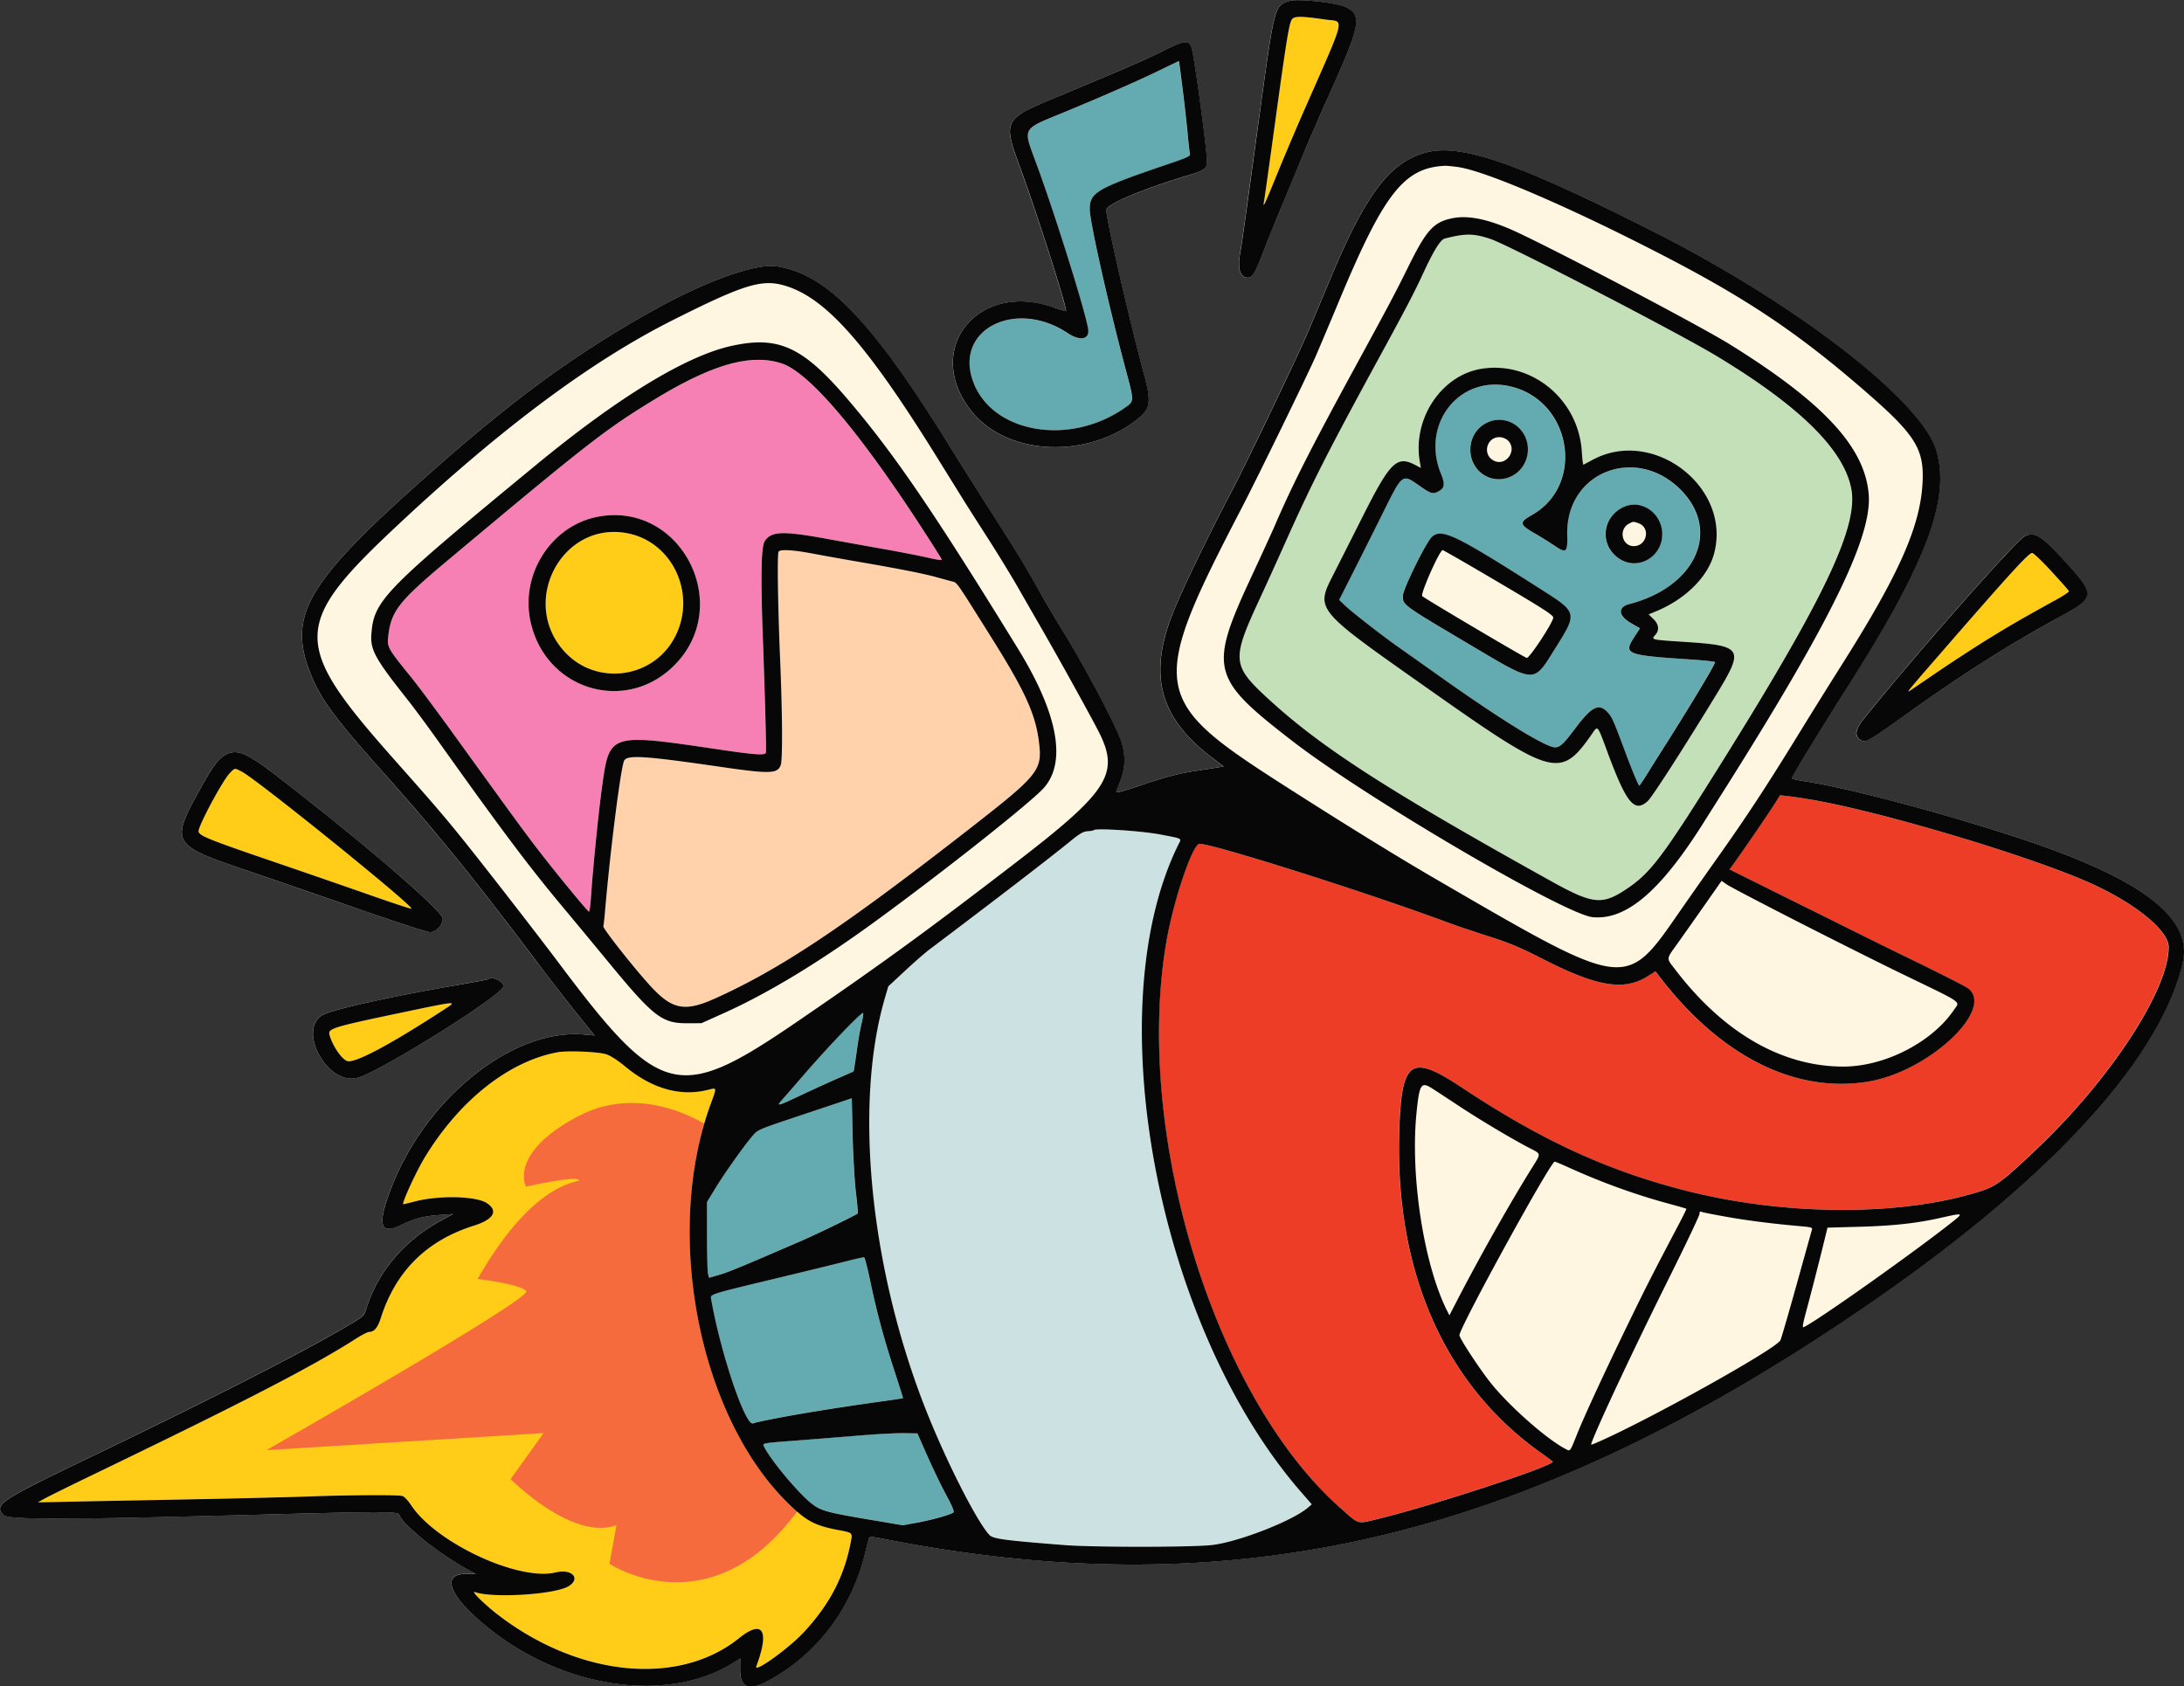 <svg xmlns="http://www.w3.org/2000/svg" xml:space="preserve" width="452" height="349" style="fill-rule:evenodd;clip-rule:evenodd;stroke-linejoin:round;stroke-miterlimit:2"><rect width="100%" height="100%" fill="#333333" stroke="none"/><path d="M618.043 1220.65c.717-.72 3.349.44 3.349 1.47 0 1.82-27.418 18.51-32.13 19.56-6.496 1.46-13.012-10.17-7.508-13.4 1.898-1.11 14.892-3.94 28.761-6.26 4.069-.69 7.455-1.3 7.528-1.37ZM560.807 1172.74c2.435-1.13 4.506-.22 11.6 5.11 18.934 14.24 35.701 28.3 35.687 29.92-.015 1.36-1.534 2.91-2.819 2.87-.594-.02-7.984-2.36-16.423-5.21-8.437-2.85-19.417-6.53-24.402-8.19-15.71-5.2-15.966-5.66-9.477-17.08 2.84-5 4.112-6.62 5.834-7.42ZM954.596 1126.29c2.226-.94 3.616-.06 8.934 5.61 6.498 6.94 6.436 7.51-1.258 11.58-11.158 5.9-20.98 11.95-33.508 20.64-8.872 6.15-9.113 6.28-10.24 5.54-1.325-.86-1.088-2.21.788-4.48 11.414-13.8 33.504-38.15 35.284-38.89ZM793.43 1012.39c1.802-.59 10.623.36 12.537 1.35 3.478 1.8 3.103 3.7-3.62 18.28-2.03 4.4-4.643 10.25-5.807 12.99-1.163 2.74-3.279 7.7-4.698 11.02-1.421 3.33-3.304 7.86-4.187 10.09-1.731 4.36-2.251 5.17-3.313 5.17-1.622 0-2.24-1.96-1.628-5.17.356-1.85.872-5.43 4.071-28.21 3.469-24.7 3.406-24.45 6.645-25.52ZM765.639 1023.11c4.944-2.41 5.878-2.5 6.469-.66.612 1.92 3.347 21.63 3.347 24.12 0 1.44-.612 1.91-3.639 2.79-10.444 3.04-18.412 6.28-18.412 7.48 0 2.05 4.948 23.02 8.287 35.12 1.573 5.7 1.379 7.2-1.189 9.24-11.205 8.9-29.054 8.05-36.839-1.76-10.324-13.01 1.644-27.46 18.101-21.86 1.49.51 2.757.88 2.817.82.361-.36-6.335-20.76-9.969-30.37-3.891-10.29-3.817-10.43 7.917-15.19 15.111-6.13 19.492-7.97 23.11-9.73Z" style="fill:#fff6e2" transform="matrix(.945 0 0 .972 -483.04 -983.809)"/><path d="M823.682 1044.58c7.584-1.84 20.172 2.45 49.498 16.86 31.224 15.35 58.546 35.86 61.932 46.49 3.242 10.18-1.891 23.7-18.894 49.75-6.19 9.49-12.678 19.81-12.678 20.16 0 .15 1.189.44 2.642.64 9.694 1.38 32.963 7.44 49.317 12.84 25.302 8.36 35.9 16.54 33.604 25.94-5.055 20.68-29.241 46.21-68.892 72.7-74.414 49.72-137.797 64.49-214.613 50.02-2.172-.41-3.991-.7-4.044-.65-.053.05-.495 1.67-.981 3.6-2.998 11.87-10.673 21.62-21.376 27.16-4.133 2.14-6.011 1.33-5.978-2.56l.018-2.28-1.227.77c-14.009 8.71-36.317 5.96-52.963-6.53-9.262-6.95-11.789-12.29-5.78-12.22l2.077.02-2.186-1.19c-6.308-3.42-13.951-9.43-14.602-11.49-.21-.66-4.054-.65-31.992.07-41.682 1.08-53.723 1.08-54.68.02-2.032-2.24-.926-2.96 18.883-12.22 28.436-13.31 47.671-22.88 57.61-28.68 2.349-1.38 2.505-1.53 2.98-3 2.547-7.89 8.256-14.45 16.28-18.72l2.73-1.45-2.828.2c-3.505.23-5.566.75-8.577 2.16-4.699 2.19-5.272-.08-2.046-8.12 7.716-19.23 26.733-33.83 42.241-32.44l2.207.2-3.592-4.32c-1.976-2.38-6.018-7.44-8.981-11.26-13.784-17.78-21.85-27.46-33.02-39.66-11.753-12.82-14.468-16.42-16.793-22.23-4.62-11.55-.615-18.63 21.57-38.12 21.35-18.76 35.545-28.99 54.135-39.04 11.15-6.03 21.987-9.77 26.458-9.14 10.959 1.56 20.736 11.36 37.532 37.62 2.869 4.49 6.873 10.67 8.899 13.75 6.147 9.32 7.849 12.03 10.749 17.07 1.529 2.65 4.034 6.8 5.566 9.21 5.088 8 12.278 21.3 12.977 24 .927 3.58.664 5.68-1.25 10.07-.227.52.502.35 5.644-1.32 5.543-1.8 8.024-2.42 11.932-3 1.828-.27 3.911-.58 4.629-.7l1.305-.2-2.601-1.93c-11.439-8.46-13.94-17.44-8.552-30.7 1.983-4.87 7.481-15.94 13.029-26.22 3.4-6.29 14.589-29.03 16.758-34.04l4.892-11.33c7.765-18 13.01-24.62 21.032-26.56Z" style="fill:#fff6e2" transform="matrix(.945 0 0 .972 -483.04 -983.809)"/><path d="M643.909 1236.63c.971.31 2.499 1.27 4.229 2.66 5.754 4.62 11.928 6.34 17.809 4.96 2.286-.54 2.224-.78.791 3.05-10.277 27.45-2.638 66.02 16.774 84.71 4.064 3.91 5.969 4.93 10.986 5.86 3.554.67 3.387.48 2.838 3.13-1.453 7.03-4.647 12.89-10.173 18.67-3.319 3.47-10.999 8.82-10.391 7.24 2.934-7.65 1.422-10.05-3.774-5.99-13.266 10.38-35.213 8.27-52.965-5.09-2.782-2.09-5.86-5.05-4.907-4.71 3.868 1.35 17.516.53 20.511-1.24 2.793-1.64.745-3.79-2.821-2.95-8.091 1.91-26.185-6.27-31.639-14.3-.676-1-1.506-1.85-1.897-1.96-1.053-.28-10.814-.23-20.783.1-4.902.17-16.591.44-25.98.61-9.387.18-20.67.39-25.072.48l-8.006.16 1.511-.82c.83-.45 6.063-2.96 11.629-5.57 33.106-15.54 47.01-22.55 56.683-28.55 1.185-.74 2.412-1.34 2.728-1.34 1.091 0 1.859-.89 2.537-2.95 3.301-10.01 10.027-16.5 20.398-19.68 4.294-1.31 5.378-3.09 2.9-4.76-2.282-1.53-10.344-1.75-15.709-.42-1.381.34-2.57.62-2.641.62-.476 0 2.764-6.89 4.689-9.97 7.578-12.12 18.348-20.43 29.01-22.37 2.184-.4 9.002-.13 10.735.42Z" style="fill:#ffcc18" transform="matrix(.945 0 0 .972 -483.04 -983.809)"/><g transform="matrix(.945 0 0 .972 -483.04 -983.809)"><clipPath id="a"><path d="M643.909 1236.63c.971.31 2.499 1.27 4.229 2.66 5.754 4.62 11.928 6.34 17.809 4.96 2.286-.54 2.224-.78.791 3.05-10.277 27.45-2.638 66.02 16.774 84.71 4.064 3.91 5.969 4.93 10.986 5.86 3.554.67 3.387.48 2.838 3.13-1.453 7.03-4.647 12.89-10.173 18.67-3.319 3.47-10.999 8.82-10.391 7.24 2.934-7.65 1.422-10.05-3.774-5.99-13.266 10.38-35.213 8.27-52.965-5.09-2.782-2.09-5.86-5.05-4.907-4.71 3.868 1.35 17.516.53 20.511-1.24 2.793-1.64.745-3.79-2.821-2.95-8.091 1.91-26.185-6.27-31.639-14.3-.676-1-1.506-1.85-1.897-1.96-1.053-.28-10.814-.23-20.783.1-4.902.17-16.591.44-25.98.61-9.387.18-20.67.39-25.072.48l-8.006.16 1.511-.82c.83-.45 6.063-2.96 11.629-5.57 33.106-15.54 47.01-22.55 56.683-28.55 1.185-.74 2.412-1.34 2.728-1.34 1.091 0 1.859-.89 2.537-2.95 3.301-10.01 10.027-16.5 20.398-19.68 4.294-1.31 5.378-3.09 2.9-4.76-2.282-1.53-10.344-1.75-15.709-.42-1.381.34-2.57.62-2.641.62-.476 0 2.764-6.89 4.689-9.97 7.578-12.12 18.348-20.43 29.01-22.37 2.184-.4 9.002-.13 10.735.42Z"/></clipPath><g clip-path="url(#a)"><path d="M667.849 1252.93s-14.818-10.96-30.139-3.07c-15.321 7.9-11.363 14.96-11.363 14.96s10.19-2.27 11.554-1.48c1.365.78-8.988-1.29-22.148 21.13 0 0 9.221 1.06 10.674 2.57 1.453 1.52-56.902 33.88-56.902 33.88l60.68-3.63-7.223 9.8s13.529 13.28 23.183 9.81l-1.521 8.23s22.442 14.48 41.835-12.15c0 0 1.113-65.77-18.63-80.05Z" style="fill:#f56b3d"/></g></g><path d="M608.759 1226.87c-12.162 7.72-20.028 11.79-21.614 11.18-1.251-.47-3.19-3.27-3.841-5.54-.395-1.38.597-1.67 16.49-4.9 11.412-2.32 11.468-2.33 8.965-.74ZM564.084 1176.45c3.451 1.75 38.014 28.9 37.15 29.19-.149.05-4.409-1.32-9.465-3.05-5.057-1.72-14.836-5.01-21.731-7.3-13.356-4.43-15.406-5.25-15.406-6.15 0-1.26 5.253-10.77 6.819-12.35 1.156-1.16 1.033-1.15 2.633-.34ZM960.385 1133.83c2.047 2.16 3.765 4.05 3.816 4.2.05.15-1.106.91-2.569 1.7-7.659 4.11-10.356 5.62-15.087 8.46a338.248 338.248 0 0 0-10.572 6.68c-2.967 1.96-5.804 3.83-6.302 4.16-1.262.83-1.202.76 6.483-7.84 15.272-17.08 19.231-21.3 19.994-21.3.282 0 2.189 1.77 4.237 3.94ZM801.463 1016.34c4.147.59 4.662-1.46-4.997 19.91a606.612 606.612 0 0 0-5.661 12.99c-2.858 6.81-3.175 7.45-2.852 5.76.108-.57 1.149-7.78 2.312-16.01 2.679-18.97 3.201-22.05 3.855-22.78.562-.62 2.183-.59 7.343.13Z" style="fill:#ffcc18" transform="matrix(.945 0 0 .972 -483.04 -983.809)"/><path d="M841.693 1094.39c13.5 2.86 16.742 20.88 4.936 27.42-2.846 1.57-2.79 2 .515 3.87 1.526.87 3.579 2.11 4.56 2.76 2.416 1.61 2.731 1.32 2.635-2.42-.346-13.56 15.448-19.32 25.219-9.19 8.352 8.65 2.703 20.33-11.583 23.94-2.65.67-2.494 2.48.351 4.08l1.938 1.08-1.211 1.83c-2.459 3.7-1.948 3.9 12.284 4.81 2.823.18 5.239.43 5.366.55.207.2-5.086 8.8-10.994 17.86-1.246 1.91-2.984 4.59-3.861 5.96-.877 1.37-1.653 2.49-1.722 2.49-.196 0-1.528-3.1-3.177-7.4-2.53-6.59-2.799-7.17-3.774-8.21-1.881-2-3.482-1.24-7.003 3.32-2.645 3.43-3.422 4.14-4.53 4.14-1.986 0-11.654-5.77-24.53-14.64-4.069-2.8-8.488-5.84-9.817-6.76-3.58-2.45-10.083-7.37-11.585-8.76l-1.316-1.22 2.96-5.69c1.627-3.12 4.471-8.63 6.318-12.25 4.718-9.22 4.413-8.99 8.477-6.25 2.422 1.63 2.751 1.72 4.067 1.04 1.256-.65 1.374-1.56.481-3.68-4.455-10.59 3.924-21.03 14.996-18.68Zm24.841 25.79c-4.615 2.21-5.102 8.07-.906 10.87 4.06 2.72 9.497-.2 9.512-5.11.012-4.55-4.637-7.66-8.606-5.76Zm-41.809 6.26c-1.242 1.05-6.373 11.18-6.373 12.58 0 1.97-.194 1.84 14.328 10.21 14.944 8.62 14.13 8.57 18.98 1.05 4.959-7.68 4.965-7.66-3.052-12.63-18.83-11.68-21.716-13.03-23.883-11.21Zm11.844-24.18c-4.54 2.27-4.611 8.88-.119 11.23 3.607 1.89 8.134-.16 9.082-4.11 1.273-5.3-4.072-9.55-8.963-7.12Z" style="fill:#63aab1" transform="matrix(.945 0 0 .972 -483.04 -983.809)"/><path d="M648.449 1125.69c9.971 1.8 15.305 12.94 10.542 22.01-4.745 9.03-17.418 10.63-24.357 3.07-9.744-10.62-.36-27.65 13.815-25.08Z" style="fill:#ffcc18" transform="matrix(.945 0 0 .972 -483.04 -983.809)"/><path d="M689.115 1130.03c2.213.41 6.945 1.23 10.518 1.83 8.326 1.4 13.8 2.45 16.463 3.17 1.163.31 2.677.71 3.364.89 1.355.35.645-.62 8.807 12.02 7.333 11.37 9.597 16.18 10.374 22.09.807 6.12.089 7.01-14.973 18.42-27.684 20.99-41.562 30-55.905 36.28-6.755 2.96-9.488 2.41-14.425-2.9-3.732-4.01-10.198-12.01-10.072-12.46.074-.26.224-1.5.331-2.75 1.137-13.1 3.531-31.45 4.251-32.55.797-1.22 4.518-.97 21.425 1.41 10.529 1.49 12.133 1.43 12.84-.43.43-1.13.366-11.04-.145-22.8-.488-11.22-.645-22.12-.328-22.63.333-.54 3.174-.38 7.475.41Z" style="fill:#ffd2ab" transform="matrix(.945 0 0 .972 -483.04 -983.809)"/><path d="M837.534 1063.05c3.984 1.3 41.051 19.95 49.543 24.94 18.199 10.68 27.825 19.92 29.466 28.25 1.566 7.96-5.722 22.97-27.956 57.61-13.431 20.92-15.923 24.14-21.388 27.67-5.244 3.39-7.297 3.17-16.461-1.79-36.502-19.74-50.678-28.66-62.459-39.31-7.229-6.53-7.345-8.02-1.584-20.11 1.662-3.48 4.174-8.85 5.584-11.93 5.958-12.99 9.557-19.89 20.936-40.18 5.911-10.53 7.635-13.74 9.643-17.97 2.22-4.67 3.732-7.03 4.651-7.26 4.522-1.14 6.318-1.12 10.025.08Zm-1.813 27.61c-8.878 1.29-15.312 10.63-13.664 19.83l.232 1.3-1.202-.62c-4.055-2.07-5.488-.71-11.495 10.87-2.195 4.24-4.984 9.6-6.197 11.93-4.252 8.16-4.778 7.53 20.797 25.05 27.178 18.61 28.67 19.01 35.597 9.36 1.285-1.79 1.099-2.01 3.404 4.03 4.122 10.8 5.873 12.86 8.762 10.32.968-.85 7.384-10.52 14.806-22.32 6.485-10.31 6.205-10.77-7.09-11.61-6.971-.44-6.984-.44-6.068-1.42.966-1.04.821-2.29-.397-3.44l-1.032-.97 1.711-.69c6.34-2.57 11.196-7.25 12.583-12.13 4.005-14.11-13.152-27.09-26.555-20.1-1.01.53-1.918 1-2.019 1.05-.1.04-.258-1.18-.352-2.72-.673-11.07-10.826-19.32-21.821-17.72Z" style="fill:#c4e0b9" transform="matrix(.945 0 0 .972 -483.04 -983.809)"/><path d="M682.276 1089.53c6.01 1.88 17.011 14.45 30.921 35.32 2.195 3.29 4.057 6.16 4.138 6.37.107.28-.696.2-2.956-.31-1.705-.38-5.892-1.18-9.302-1.77-3.409-.59-9.258-1.61-12.997-2.28-9.579-1.69-12.035-1.6-13.472.53-.778 1.14-.907 7.29-.421 20.33.533 14.38.798 24.26.66 24.69-.194.6-2.353.46-10.177-.66-24.165-3.48-24.027-3.52-25.665 7.77-.753 5.2-2.027 17.54-2.449 23.72-.116 1.7-.317 3.06-.446 3.02-.353-.14-6.25-7.08-10.219-12.03-3.402-4.25-4.997-6.36-19.468-25.82-3.707-4.99-7.875-10.42-9.266-12.08-4.953-5.93-5.232-6.4-5.028-8.38.582-5.61 2.175-7.62 13.032-16.45 30.945-25.18 34.581-27.93 45.44-34.36 12.506-7.41 20.942-9.73 27.675-7.61Zm-40.19 32.65c-10.201 1.88-17.027 12.19-14.771 22.31 3.276 14.68 21.056 19.81 31.69 9.13 12.847-12.9 1.086-34.76-16.919-31.44Z" style="fill:#f680b3" transform="matrix(.945 0 0 .972 -483.04 -983.809)"/><path d="M699.789 1230.16c-.263 1.02-.74 3.7-1.059 5.96-.317 2.26-.618 4.13-.669 4.16-.049.02-1.653.71-3.563 1.52a340.19 340.19 0 0 0-7.553 3.36c-5.494 2.52-5.876 2.63-4.66 1.3.511-.56 2.617-2.92 4.682-5.24 5.78-6.49 13.104-13.91 13.211-13.37.049.25-.125 1.29-.389 2.31ZM698.563 1265.92c.292 2.47.482 4.52.423 4.58-.45.41-8.847 4.38-12.644 5.97-13.13 5.52-15.733 6.56-17.748 7.13l-2.19.61-.216-.81c-.117-.44-.219-4.07-.226-8.05l-.011-7.25 1.963-3.13c2.023-3.21 6.38-9.16 8.189-11.17.949-1.05 1.548-1.31 8.274-3.49 3.987-1.29 8.609-2.79 10.271-3.33l3.022-.99.181 7.73c.101 4.25.422 9.74.712 12.2ZM701.608 1284.42c1.492 6.95 2.987 12.4 5.257 19.17 1.141 3.41 2.051 6.22 2.024 6.25-.029.03-1.613.27-3.522.53-7.478 1.03-10.327 1.44-15.854 2.31-5.818.92-12.602 2.19-13.459 2.53-1.68.66-7.065-14.84-9.153-26.34-.221-1.21-.977-.97 14.704-4.64 6.509-1.53 13.33-3.15 15.158-3.61 1.828-.46 3.446-.8 3.598-.77.153.03.713 2.09 1.247 4.57ZM713.339 1320.2c2.084 4.62 3.658 7.81 5.33 10.84 1.017 1.84 1.46 2.93 1.267 3.12-.453.45-4.765 1.63-8.096 2.22l-2.994.52-7.703-1.27c-8.749-1.44-10.18-1.82-12.083-3.2-2.767-2.02-8.948-9.14-10.539-12.15-.475-.9-.814-.83 7.215-1.43 3.739-.28 9.857-.76 13.594-1.06 3.739-.3 8.127-.53 9.755-.5l2.956.05 1.298 2.86Z" style="fill:#63aab1" transform="matrix(.945 0 0 .972 -483.04 -983.809)"/><path d="M908.071 1182.47c15.526 2.61 48.059 12.1 61.022 17.8 9.718 4.27 16.943 10.03 16.957 13.52.04 9.14-12.905 28.35-29.154 43.25-8.203 7.53-8.798 7.91-14.69 9.5-16.931 4.54-40.742 4.26-61.323-.74-17.334-4.21-32.085-10.77-49.541-22.03-11.473-7.41-13.374-6.01-13.798 10.13-.771 29.35 10.117 53.1 30.941 67.5 1.537 1.06 2.76 1.96 2.719 2-1.503 1.42-26.952 9.48-38.433 12.18-4.587 1.08-3.882 1.29-8.35-2.58-27.47-23.81-45.039-79.64-37.863-120.33 1.551-8.79 5.745-20.85 7.253-20.85 3.045 0 37.284 10.55 54.345 16.75 1.653.6 5.609 1.9 8.79 2.88 4.802 1.49 6.879 2.34 12.233 4.98 11.749 5.81 17.616 6.74 22.729 3.6l1.749-1.07.667.85c13.393 17.15 29.852 25.24 45.981 22.62 13.388-2.18 28.042-15.72 21.615-19.97-.624-.42-5.675-2.91-11.223-5.54a2584.08 2584.08 0 0 1-16.132-7.72 1306.54 1306.54 0 0 0-8.76-4.24c-1.495-.71-5.693-2.74-9.327-4.5l-6.608-3.2.757-.99c1.49-1.95 7.653-10.7 8.967-12.72l1.341-2.07 1.831.2c1.008.11 3.395.46 5.305.79Z" style="fill:#ed3d26" transform="matrix(.945 0 0 .972 -483.04 -983.809)"/><path d="M770.136 1031.26c.427 3.33.92 7.61 1.098 9.52.176 1.9.39 3.75.475 4.08.139.56-.314.78-4.771 2.25-15.613 5.16-17.155 6.02-17.159 9.6-.001 2.61 4.064 20.23 7.865 34.1 1.916 6.99 1.923 6.75-.238 8.22-12.419 8.41-29.712 5.17-33.388-6.25-3.456-10.75 9.779-16.89 20.906-9.7 2.533 1.64 4.553 1.44 4.553-.44 0-2.09-6.754-23.28-11.174-35.06-3.241-8.63-3.816-7.6 6.564-11.79 8.532-3.44 16.003-6.64 20.62-8.84 2.077-.99 3.799-1.78 3.824-1.76.027.01.399 2.75.825 6.07Z" style="fill:#63aab1" transform="matrix(.945 0 0 .972 -483.04 -983.809)"/><path d="M765.329 1189.85c4.959.94 4.575.72 3.841 2.17-17.781 35.03-4.563 102.7 26.93 137.85l2.3 2.57-.823.69c-3.42 2.87-15.526 7.43-21.215 7.99-4.76.47-25.838.47-32.02 0-13.293-1.01-15.727-1.33-16.539-2.16-2.541-2.63-8.61-14.06-13.076-24.64-12.883-30.53-16.8-66.44-9.787-89.73l.728-2.42 3.633-3.29c1.997-1.81 4.411-3.86 5.365-4.56 14.469-10.6 26.257-19.4 30.732-22.95 2.221-1.76 2.939-2.17 3.916-2.23.659-.03 1.27-.14 1.359-.24.455-.47 10.634.19 14.656.95Z" style="fill:#cce1e1" transform="matrix(.945 0 0 .972 -483.04 -983.809)"/><path d="M223.75 101.007c-1.787.586-1.752.45-3.666 14.076-1.765 12.568-2.05 14.542-2.246 15.565-.338 1.769.003 2.852.898 2.852.586 0 .873-.448 1.828-2.853a289.1 289.1 0 0 1 2.31-5.564c.783-1.833 1.95-4.57 2.592-6.083.642-1.513 2.084-4.737 3.204-7.167 3.709-8.041 3.916-9.09 1.997-10.083-1.056-.546-5.923-1.069-6.917-.743m4.432 2.179c2.288.322 2.572-.809-2.757 10.981a347.172 347.172 0 0 0-3.123 7.166c-1.577 3.759-1.752 4.111-1.574 3.179.06-.315.634-4.29 1.276-8.834 1.478-10.464 1.766-12.164 2.127-12.565.31-.344 1.204-.328 4.051.073m-19.765 3.731c-1.996.972-4.413 1.99-12.75 5.371-6.474 2.625-6.515 2.704-4.368 8.379 2.005 5.301 5.699 16.557 5.5 16.757-.033.032-.732-.171-1.554-.451-9.08-3.091-15.683 4.883-9.987 12.059 4.295 5.41 14.143 5.881 20.325.971 1.417-1.125 1.524-1.955.656-5.1-1.842-6.675-4.572-18.244-4.572-19.374 0-.662 4.396-2.449 10.158-4.127 1.67-.487 2.008-.746 2.008-1.538 0-1.378-1.509-12.25-1.847-13.308-.326-1.019-.841-.967-3.569.361m2.481 4.5c.236 1.833.508 4.195.606 5.248.097 1.053.215 2.069.262 2.256.077.309-.173.427-2.632 1.239-8.614 2.847-9.465 3.324-9.467 5.296-.001 1.438 2.242 11.162 4.339 18.813 1.057 3.857 1.061 3.727-.131 4.535-6.852 4.643-16.393 2.857-18.421-3.448-1.907-5.931 5.395-9.319 11.534-5.351 1.398.904 2.512.796 2.512-.241 0-1.153-3.726-12.845-6.165-19.344-1.788-4.764-2.105-4.195 3.622-6.505 4.707-1.898 8.829-3.666 11.376-4.877 1.146-.546 2.096-.983 2.11-.973.015.01.22 1.518.455 3.352m29.543 7.347c-4.426 1.071-7.32 4.725-11.604 14.653l-2.699 6.25c-1.197 2.766-7.37 15.31-9.246 18.784-3.061 5.67-6.094 11.775-7.188 14.466-2.973 7.316-1.593 12.27 4.718 16.938l1.435 1.062-.72.114a327.5 327.5 0 0 1-2.554.386c-2.156.319-3.525.663-6.583 1.654-2.837.92-3.239 1.014-3.114.729 1.056-2.422 1.201-3.584.69-5.557-.386-1.491-4.353-8.829-7.16-13.243a163.936 163.936 0 0 1-3.071-5.083c-1.6-2.78-2.539-4.271-5.93-9.417a817.817 817.817 0 0 1-4.91-7.583c-9.267-14.488-14.661-19.894-20.707-20.755-2.467-.351-8.446 1.713-14.598 5.038-10.256 5.545-18.088 11.194-29.867 21.542-12.24 10.754-14.45 14.659-11.901 21.03 1.283 3.208 2.781 5.191 9.265 12.267 6.163 6.728 10.613 12.07 18.218 21.878 1.635 2.108 3.865 4.905 4.955 6.216l1.982 2.383-1.218-.11c-8.556-.769-19.048 7.289-23.305 17.897-1.78 4.437-1.464 5.691 1.129 4.48 1.661-.776 2.798-1.063 4.732-1.194l1.56-.106-1.506.8c-4.427 2.353-7.577 5.973-8.982 10.324-.262.812-.348.898-1.644 1.655-5.484 3.201-16.096 8.484-31.785 15.823-10.929 5.113-11.539 5.508-10.418 6.747.528.583 7.171.58 30.168-.013 15.414-.398 17.535-.402 17.651-.038.359 1.134 4.576 4.452 8.056 6.34l1.206.654-1.146-.012c-3.315-.037-1.921 2.91 3.189 6.745 9.184 6.891 21.492 8.407 29.221 3.599l.677-.422-.01 1.255c-.018 2.152 1.018 2.597 3.298 1.417 5.905-3.056 10.14-8.437 11.794-14.988.268-1.062.512-1.955.541-1.984.029-.03 1.033.131 2.231.357 42.381 7.986 77.351-.164 118.407-27.596 21.876-14.617 35.22-28.699 38.009-40.112 1.267-5.185-4.58-9.697-18.54-14.309-9.023-2.981-21.861-6.324-27.209-7.084-.802-.114-1.458-.273-1.458-.353 0-.196 3.58-5.888 6.995-11.121 9.381-14.377 12.213-21.834 10.424-27.45-1.868-5.868-16.942-17.183-34.169-25.648-16.18-7.952-23.125-10.318-27.309-9.305m3.658 1.733c3.285.427 13.267 4.589 24.481 10.205 10.547 5.283 16.824 9.387 25.092 16.403 5.729 4.862 6.797 6.531 6.622 10.343-.238 5.202-2.802 10.839-9.839 21.635a834.358 834.358 0 0 0-5.338 8.334c-3.568 5.653-6.19 9.538-9.449 14a856.023 856.023 0 0 0-4.636 6.416c-6.696 9.393-6.274 9.445-29.449-3.632-4.831-2.726-11.592-6.785-19-11.407-15.555-9.706-15.776-11.264-4.574-32.211 1.893-3.54 7.897-15.503 8.93-17.793.423-.938 1.703-3.882 2.843-6.54 5.432-12.66 7.853-15.666 12.801-15.891.184-.009.866.054 1.516.138m-.599 6.018c-2.262.438-3.133 1.357-5.279 5.568-1.727 3.39-2.187 4.236-6.584 12.084-5.265 9.396-7.495 13.676-9.594 18.416-.324.734-1.56 3.359-2.745 5.834-5.303 11.071-5.046 12.087 4.952 19.584 8.873 6.653 32.852 20.313 36.189 20.616 4.027.365 8.142-3.025 13.29-10.95l2.336-3.594c12.993-19.966 18.089-30.043 17.72-35.039-.411-5.564-5.408-10.833-16.785-17.7-3.892-2.35-23.022-12.099-26.684-13.599-2.862-1.172-5.045-1.563-6.816-1.22m4.583 2.44c2.198.714 22.649 11.008 27.334 13.759 10.041 5.896 15.352 10.989 16.257 15.589.864 4.389-3.157 12.673-15.424 31.78-7.41 11.542-8.785 13.321-11.8 15.269-2.893 1.87-4.026 1.747-9.082-.987-20.139-10.89-27.96-15.813-34.46-21.688-3.988-3.605-4.052-4.424-.874-11.094a610.516 610.516 0 0 0 3.081-6.583c3.287-7.166 5.273-10.976 11.551-22.167 3.261-5.812 4.212-7.585 5.32-9.917 1.225-2.578 2.059-3.879 2.566-4.006 2.495-.627 3.486-.618 5.531.045m-85.059 5.539c4.868 1.504 9.776 6.928 18.177 20.089l3.058 4.791c.453.71 1.818 2.795 3.032 4.632 1.214 1.838 2.857 4.445 3.652 5.793.794 1.348 2.023 3.426 2.731 4.618 2.376 4 6.537 11.32 7.248 12.75 2.291 4.61.847 6.777-9.839 14.776-11.033 8.258-16.644 12.228-26.954 19.073-14.134 9.383-16.382 8.832-28.593-6.997-2.601-3.371-8.916-11.28-11.524-14.433-2.303-2.783-3.641-4.299-8.251-9.348-12.657-13.862-12.607-15.974.659-28.005 12.355-11.205 23.094-18.965 32.83-23.724 8.792-4.298 10.884-4.908 13.774-4.015m-6.561 7.003c-5.51 1.161-13.673 5.982-23.63 13.953-18.478 14.793-19.656 15.969-19.958 19.926-.141 1.834.463 2.898 4.345 7.658.769.944 2.36 3.029 3.535 4.633 7.769 10.609 11.143 14.983 15.162 19.657 1.375 1.599 3.836 4.487 5.47 6.417 5.588 6.601 6.575 7.349 9.688 7.335l1.675-.007 2.722-1.189c5.39-2.354 11.624-6.036 18.528-10.943 7.843-5.573 17.586-13.052 19.878-15.257 3.08-2.965 2.073-8.77-2.88-16.597-10.247-16.19-14.968-22.913-20.578-29.305-5.401-6.154-8.324-7.469-13.957-6.281m5.961 2.065c3.316 1.041 9.385 7.975 17.06 19.491 1.211 1.816 2.238 3.398 2.283 3.514.059.154-.384.107-1.631-.173-.941-.211-3.251-.651-5.132-.977-1.881-.325-5.108-.89-7.171-1.255-5.285-.935-6.64-.883-7.433.288-.429.633-.5 4.027-.232 11.217.294 7.935.44 13.387.364 13.625-.107.331-1.298.253-5.615-.368-13.332-1.917-13.256-1.94-14.16 4.291-.415 2.867-1.118 9.674-1.351 13.083-.064.943-.175 1.693-.246 1.667-.195-.073-3.448-3.902-5.638-6.636-1.877-2.343-2.757-3.511-10.741-14.246-2.045-2.75-4.345-5.75-5.112-6.666-2.733-3.269-2.887-3.527-2.774-4.622.321-3.094 1.2-4.205 7.19-9.078 17.073-13.891 19.079-15.407 25.07-18.955 6.9-4.087 11.554-5.367 15.269-4.2m84.659.624c-4.898.713-8.448 5.866-7.539 10.944l.128.713-.663-.338c-2.237-1.142-3.028-.395-6.342 5.997-1.211 2.336-2.75 5.298-3.419 6.581-2.346 4.501-2.636 4.153 11.474 13.819 14.995 10.272 15.818 10.488 19.64 5.166.709-.987.606-1.11 1.878 2.224 2.274 5.956 3.24 7.094 4.834 5.694.534-.469 4.074-5.806 8.169-12.316 3.578-5.688 3.423-5.943-3.912-6.405-3.846-.242-3.853-.244-3.348-.785.533-.572.453-1.261-.219-1.894l-.569-.537.944-.382c3.498-1.415 6.177-3.999 6.942-6.694 2.21-7.782-7.256-14.945-14.651-11.087-.557.29-1.058.55-1.114.577-.055.026-.142-.648-.194-1.499-.371-6.11-5.973-10.661-12.039-9.778m3.295 2.059c7.448 1.578 9.237 11.518 2.723 15.127-1.57.87-1.539 1.103.284 2.138a53.833 53.833 0 0 1 2.516 1.523c1.333.884 1.507.724 1.454-1.339-.191-7.481 8.523-10.657 13.914-5.07 4.608 4.776 1.491 11.218-6.391 13.209-1.462.369-1.376 1.372.194 2.25l1.069.598-.668 1.007c-1.357 2.042-1.075 2.153 6.777 2.657 1.558.1 2.891.237 2.961.304.114.11-2.806 4.854-6.066 9.851a560.729 560.729 0 0 0-2.13 3.292c-.484.756-.912 1.375-.95 1.375-.108 0-.843-1.711-1.753-4.084-1.396-3.636-1.544-3.959-2.082-4.531-1.038-1.103-1.921-.685-3.864 1.832-1.459 1.891-1.888 2.283-2.499 2.283-1.096 0-6.43-3.184-13.534-8.077a4746.45 4746.45 0 0 0-5.416-3.727c-1.975-1.355-5.563-4.071-6.392-4.838l-.726-.672 1.633-3.135c.898-1.724 2.467-4.766 3.486-6.759 2.603-5.087 2.435-4.964 4.677-3.451 1.336.901 1.518.948 2.244.572.693-.358.758-.859.265-2.03-2.458-5.841 2.165-11.6 8.274-10.305m-2.827 4.344c-2.505 1.249-2.544 4.896-.066 6.193 1.99 1.042 4.488-.086 5.011-2.264a3.459 3.459 0 0 0-4.945-3.929m2.662 2.05c1.168 1.168-.304 3.112-1.766 2.334-1.486-.792-.7-2.993.969-2.715.275.046.633.217.797.381m13.87 7.835c-2.546 1.218-2.815 4.451-.5 6 2.24 1.498 5.24-.115 5.248-2.823.007-2.507-2.558-4.224-4.748-3.177m-123.833 1.105c-5.628 1.037-9.394 6.724-8.149 12.305 1.807 8.103 11.617 10.931 17.484 5.039 7.088-7.118.599-19.176-9.335-17.344m125.729.772c1.478.515 1.007 2.682-.584 2.682-1.455 0-1.872-1.988-.557-2.653.505-.256.492-.255 1.141-.029m-122.218 1.162c5.501.997 8.444 7.142 5.816 12.143-2.618 4.984-9.61 5.865-13.438 1.695-5.376-5.857-.199-15.256 7.622-13.838m97.255.416c-.685.576-3.516 6.166-3.516 6.941 0 1.088-.107 1.012 7.905 5.632 8.245 4.755 7.796 4.73 10.472.581 2.736-4.241 2.739-4.229-1.684-6.972-10.389-6.442-11.981-7.189-13.177-6.182m71.653-.084c-.982.411-13.17 13.845-19.467 21.455-1.035 1.252-1.166 1.997-.435 2.476.622.408.755.336 5.65-3.058 6.912-4.793 12.331-8.131 18.487-11.387 4.245-2.245 4.279-2.561.694-6.388-2.934-3.131-3.701-3.614-4.929-3.098m-146.472 2.065c1.221.225 3.832.679 5.803 1.009 4.594.77 7.614 1.35 9.083 1.746.642.173 1.477.395 1.856.493.748.193.356-.342 4.859 6.635 4.046 6.268 5.295 8.927 5.724 12.186.445 3.376.049 3.864-8.261 10.164-15.274 11.579-22.931 16.548-30.844 20.014-3.727 1.632-5.235 1.329-7.959-1.601-2.059-2.214-5.626-6.624-5.557-6.871.041-.147.124-.831.183-1.518.627-7.231 1.948-17.354 2.345-17.959.44-.672 2.493-.537 11.821.778 5.809.819 6.694.789 7.084-.239.237-.622.202-6.089-.08-12.58-.269-6.192-.356-12.201-.181-12.483.184-.298 1.751-.212 4.124.226m81.733 2.727c6.496 3.714 7.737 4.482 7.737 4.79 0 .53-2.838 4.74-3.195 4.74-.203 0-12.347-6.982-12.635-7.264-.25-.245 2.105-5.403 2.467-5.403.077 0 2.608 1.412 5.626 3.137m67.933-.633c1.129 1.193 2.077 2.237 2.105 2.319.028.082-.61.504-1.417.937-4.226 2.268-5.714 3.102-8.324 4.667-1.57.943-4.195 2.6-5.833 3.684a4397.078 4397.078 0 0 1-3.477 2.299c-.696.459-.663.418 3.577-4.325 8.426-9.425 10.61-11.752 11.031-11.752.156 0 1.208.977 2.338 2.171M95.407 189.473c-.95.443-1.652 1.335-3.219 4.093-3.58 6.299-3.439 6.553 5.229 9.426 2.75.912 8.808 2.944 13.463 4.516 4.656 1.572 8.733 2.866 9.061 2.876.709.02 1.547-.833 1.555-1.582.008-.895-9.243-8.651-19.689-16.508-3.914-2.943-5.057-3.447-6.4-2.821m1.808 2.048c1.904.962 20.973 15.944 20.496 16.103-.082.027-2.432-.729-5.222-1.681-2.79-.952-8.185-2.764-11.989-4.027-7.369-2.447-8.5-2.898-8.5-3.396 0-.694 2.898-5.941 3.762-6.812.638-.642.57-.633 1.453-.187M287 194.839c8.566 1.44 26.515 6.677 33.667 9.821 5.362 2.358 9.348 5.536 9.356 7.46.022 5.046-7.12 15.643-16.085 23.865-4.526 4.152-4.854 4.364-8.105 5.237-9.341 2.509-22.478 2.351-33.833-.407-9.564-2.322-17.702-5.942-27.333-12.156-6.33-4.083-7.379-3.313-7.613 5.591-.425 16.191 5.582 29.296 17.071 37.24.848.586 1.523 1.083 1.5 1.105-.829.781-14.87 5.23-21.204 6.719-2.531.595-2.142.715-4.607-1.421-15.156-13.135-24.849-43.943-20.89-66.391.856-4.849 3.17-11.502 4.002-11.502 1.68 0 20.57 5.822 29.983 9.241.912.331 3.095 1.047 4.85 1.591 2.649.82 3.795 1.287 6.749 2.748 6.482 3.204 9.719 3.717 12.54 1.984l.965-.592.368.471c7.389 9.46 16.47 13.927 25.369 12.478 7.386-1.202 15.471-8.672 11.925-11.018-.344-.228-3.131-1.603-6.192-3.055a1231.063 1231.063 0 0 1-8.9-4.261 983.594 983.594 0 0 0-4.833-2.337c-.825-.393-3.141-1.51-5.146-2.481l-3.646-1.766.418-.547c.822-1.079 4.222-5.902 4.947-7.019l.74-1.14 1.01.11c.556.06 1.873.254 2.927.432m-78.754 4.073c2.736.519 2.524.399 2.119 1.197-9.81 19.329-2.517 56.665 14.858 76.058l1.269 1.416-.454.381c-1.887 1.583-8.566 4.099-11.705 4.409-2.626.259-14.255.259-17.666 0-7.334-.557-8.677-.733-9.125-1.195-1.402-1.447-4.75-7.756-7.214-13.595-7.108-16.844-9.269-36.652-5.4-49.503l.402-1.337 2.004-1.813c1.102-.997 2.434-2.128 2.96-2.514 7.983-5.849 14.487-10.708 16.956-12.666 1.225-.971 1.621-1.196 2.16-1.227.364-.021.701-.08.75-.132.251-.261 5.867.1 8.086.521m77.004 10.254c4.4 2.182 10.025 4.92 12.5 6.084 7.653 3.601 7.058 3.204 6.343 4.236-2.644 3.815-8.357 6.672-13.355 6.678-7.398.01-14.439-3.92-20.267-11.311-1.189-1.508-1.214-1.205.275-3.236.686-.935 2.149-2.954 3.253-4.485l2.006-2.785.623.425c.342.234 4.222 2.211 8.622 4.394m-158.265 6.738c-.04.039-1.908.379-4.153.755-7.652 1.282-14.821 2.844-15.868 3.458-3.037 1.778.558 8.195 4.142 7.392 2.6-.581 17.727-9.79 17.727-10.791 0-.57-1.452-1.21-1.848-.814m-5.122 3.434c-6.71 4.257-11.05 6.503-11.925 6.17-.69-.262-1.76-1.806-2.119-3.057-.218-.76.329-.922 9.098-2.706 6.296-1.28 6.327-1.283 4.946-.407m50.223 1.817c-.145.562-.408 2.041-.584 3.286-.175 1.246-.341 2.277-.369 2.293-.027.015-.912.395-1.966.843-1.055.449-2.93 1.281-4.167 1.85-3.031 1.393-3.242 1.452-2.571.717.282-.308 1.444-1.608 2.583-2.888 3.189-3.583 7.23-7.673 7.289-7.378.027.14-.069.715-.215 1.277m-30.83 3.569c.536.171 1.379.701 2.333 1.468 3.175 2.55 6.581 3.498 9.826 2.735 1.261-.297 1.227-.43.436 1.684-5.67 15.142-1.455 36.425 9.255 46.734 2.242 2.158 3.293 2.719 6.061 3.236 1.961.367 1.869.264 1.566 1.727-.802 3.876-2.564 7.108-5.613 10.297-1.831 1.915-6.068 4.868-5.733 3.996 1.619-4.22.785-5.544-2.082-3.303-7.319 5.724-19.428 4.56-29.222-2.808-1.535-1.155-3.233-2.787-2.707-2.602 2.134.748 9.664.296 11.316-.68 1.541-.91.411-2.092-1.556-1.628-4.464 1.053-14.447-3.462-17.456-7.894-.373-.549-.831-1.021-1.047-1.079-.581-.155-5.966-.129-11.466.056-2.705.091-9.154.243-14.334.338-5.179.095-11.404.212-13.833.26l-4.417.088.834-.451c.458-.247 3.345-1.63 6.416-3.071 18.265-8.577 25.936-12.441 31.273-15.755.654-.406 1.331-.739 1.505-.739.602 0 1.026-.492 1.4-1.625 1.821-5.521 5.532-9.102 11.254-10.857 2.369-.726 2.967-1.709 1.6-2.628-1.259-.845-5.707-.964-8.667-.232-.762.188-1.418.342-1.457.342-.263 0 1.525-3.802 2.587-5.5 4.181-6.689 10.123-11.271 16.005-12.342 1.205-.22 4.967-.071 5.923.233m99.724 3.975c.332.202 1.742 1.099 3.133 1.994 2.626 1.689 6.587 3.989 8.679 5.038 1.442.724 1.423.589.321 2.305-2.623 4.081-6.274 10.366-9.025 15.533l-.969 1.82-.304-.592c-2.795-5.45-4.432-15.777-3.672-23.169.348-3.38.553-3.708 1.837-2.929m-69.57 12.186c.161 1.358.266 2.493.233 2.523-.248.227-4.881 2.416-6.976 3.296-7.244 3.043-8.68 3.62-9.792 3.931l-1.208.339-.119-.445c-.065-.245-.121-2.246-.125-4.446l-.006-4 1.083-1.723c1.116-1.774 3.52-5.054 4.518-6.163.524-.583.854-.722 4.565-1.926 2.2-.713 4.75-1.542 5.667-1.841l1.667-.544.1 4.266c.056 2.345.233 5.375.393 6.733m86.124-2.867c3.919 1.733 8.02 3.179 11.965 4.219 1.216.321 2.23.605 2.253.632.024.026-.384.835-.905 1.798-3.168 5.849-3.974 7.39-6.195 11.833-2.791 5.585-5.233 10.718-6.1 12.82-.899 2.181-.803 2.064-1.433 1.741-2.276-1.165-6.645-4.906-8.93-7.644-1.333-1.597-3.856-5.327-3.856-5.699 0-.895 11.003-20.385 11.508-20.385.079 0 .841.309 1.693.685m19.214 5.819c2.584.442 5.523.8 8.965 1.093 1.094.093 1.284.153 1.212.382-.046.149-.878 3.046-1.849 6.438s-1.854 6.343-1.962 6.559c-.52 1.034-16.228 9.535-22.314 12.076-.609.254-.614.253-.475-.105.912-2.359 5.188-11.188 9.399-19.408 1.985-3.875 3.609-7.202 3.609-7.393 0-.262.072-.321.29-.237.159.061 1.565.329 3.125.595m27.323.432c-4.502 3.503-16.846 12.002-18.175 12.512-.139.053-.073-.396.204-1.393a426.032 426.032 0 0 0 2.155-8.138l.548-2.167 3.89-.104c4.087-.11 6.894-.411 9.807-1.052 2.651-.583 2.735-.565 1.571.342m-130.981 6.823c.823 3.83 1.648 6.836 2.9 10.575.63 1.879 1.132 3.43 1.117 3.446-.016.017-.89.149-1.943.293-4.126.567-5.698.796-8.747 1.277-3.21.506-6.953 1.208-7.426 1.393-.927.362-3.898-8.185-5.05-14.529-.122-.671-.539-.54 8.113-2.565 3.591-.84 7.354-1.735 8.363-1.988 1.008-.253 1.901-.445 1.985-.426.084.018.393 1.154.688 2.524m6.472 19.741c1.15 2.543 2.018 4.308 2.941 5.976.561 1.015.805 1.616.699 1.722-.25.25-2.629.902-4.467 1.223l-1.652.289-4.25-.699c-4.827-.795-5.616-1.004-6.666-1.768-1.527-1.111-4.937-5.041-5.815-6.703-.262-.496-.449-.459 3.981-.789 2.063-.154 5.438-.416 7.5-.583 2.063-.166 4.484-.291 5.382-.277l1.631.026.716 1.583" style="fill:#070707" transform="matrix(1.713 0 0 1.762 -116.498 -177.758)"/></svg>